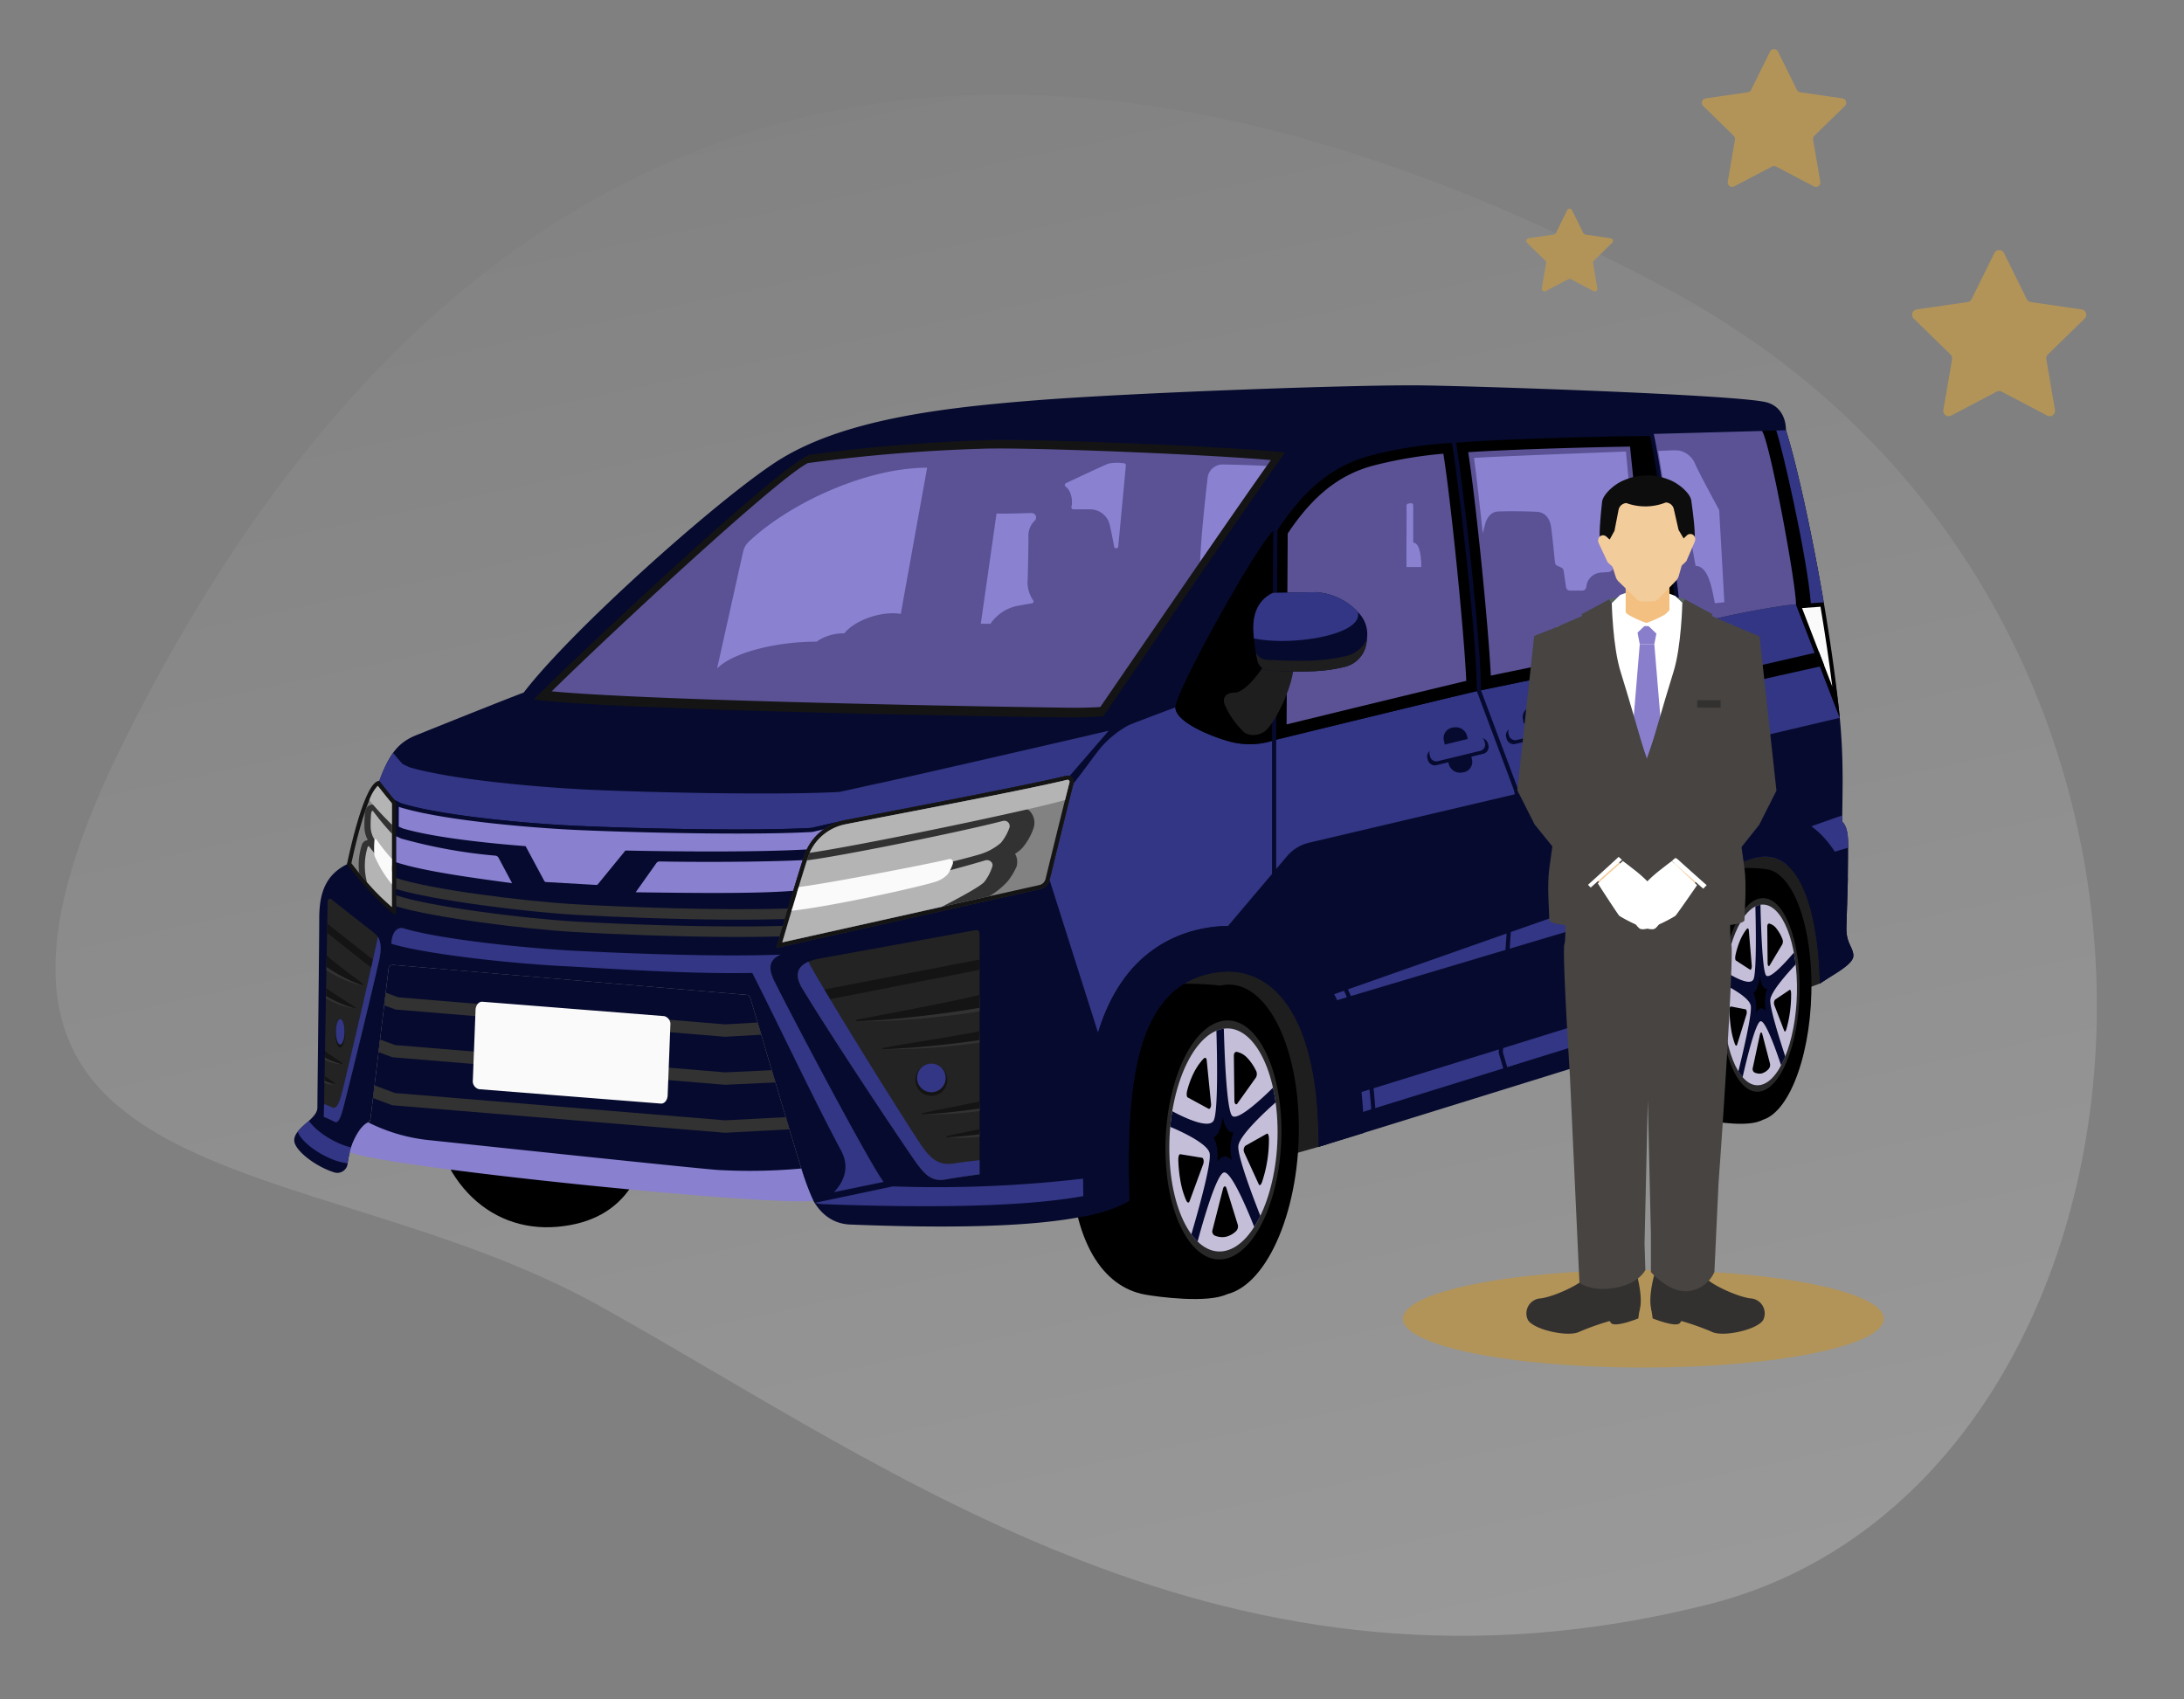<svg xmlns="http://www.w3.org/2000/svg" xmlns:xlink="http://www.w3.org/1999/xlink" width="490.86" height="381.939" viewBox="0 0 490.86 381.939">
  <rect x="0" y="0" width="490.86" height="381.939" fill="#808080" stroke="none"/>
  <defs>
    <linearGradient id="linear-gradient" x1="0.252" y1="0.067" x2="0.713" y2="1.039" gradientUnits="objectBoundingBox">
      <stop offset="0" stop-color="#fff" stop-opacity="0"/>
      <stop offset="1" stop-color="#fff"/>
    </linearGradient>
    <clipPath id="clip-path">
      <rect id="長方形_25785" data-name="長方形 25785" width="58.237" height="197.506" transform="translate(0 0)" fill="none"/>
    </clipPath>
  </defs>
  <g id="グループ_14258" data-name="グループ 14258" transform="translate(-813.132 -17343.061)">
    <g id="グループ_14256" data-name="グループ 14256" transform="translate(16.875 106.701)">
      <g id="グループ_14051" data-name="グループ 14051" transform="translate(796.257 17236.359)">
        <g id="グループ_14060" data-name="グループ 14060" transform="translate(0 0)">
          <path id="パス_16911" data-name="パス 16911" d="M344.708,29.047c143.4,58.469,144.358,254.3,40.044,292.741s-185.084-10.782-255.06-40.542-160.2-5.1-119.571-114.445C65.745,17.1,175.511-39.94,344.708,29.047Z" transform="matrix(0.995, 0.105, -0.105, 0.995, 35.109, 0)" opacity="0.2" fill="url(#linear-gradient)"/>
          <path id="パス_23445" data-name="パス 23445" d="M106.658,294.112c0,17.927-5.977,29.19-21.558,30.564-15.966,1.408-28.053-11.412-28.782-30.564Z" transform="translate(40.179 -48.926)"/>
          <path id="パス_23446" data-name="パス 23446" d="M390.8,259.554l-1.862.564-42.525,12.1-.046.026a17.189,17.189,0,0,1-1.81.964h0c-.8-25.823,1.207-51.111,21.1-54.13a17.124,17.124,0,0,1,14.175,4.012c7.209,6.239,11,18.844,10.976,36.467m81.6-25.327,29.206-10.814,1.829-1.2c-.233-7.2-1.569-21.863-8.4-27.189a9.28,9.28,0,0,0-8.154-1.709c-13.691,3.167-16.4,18.576-16.336,41.488Z" transform="translate(-92.587 -2.34)" fill="#1e1e1e"/>
          <path id="パス_23447" data-name="パス 23447" d="M592.238,201.461c-1.677-.395-11.181-.464-13.882.318-6.357,1.84-10.949,15.52-10.656,31.033s4.984,23.7,11.424,25.072c2.054.439,9.546,1.614,12.493-.067Z" transform="translate(-195.483 -6.096)"/>
          <path id="パス_23448" data-name="パス 23448" d="M612.75,226.625c.292,15.513-4.624,29.58-10.981,31.42s-11.747-9.244-12.039-24.757,4.624-29.58,10.981-31.42,11.747,9.244,12.039,24.757" transform="translate(-205.635 -6.324)"/>
          <path id="パス_23449" data-name="パス 23449" d="M603.919,257.144c-4.882,1.413-9.036-7.13-9.261-19.044s3.565-22.756,8.447-24.169,9.037,7.13,9.261,19.044-3.565,22.756-8.447,24.169" transform="translate(-207.908 -11.905)" fill="#282828"/>
          <path id="パス_23450" data-name="パス 23450" d="M604.4,256.943c-4.556,1.319-8.434-6.655-8.644-17.774s3.327-21.239,7.884-22.558,8.434,6.655,8.644,17.775-3.328,21.239-7.884,22.558" transform="translate(-208.413 -13.144)" fill="#c5bed9"/>
          <path id="パス_23451" data-name="パス 23451" d="M609.782,250.633a20.78,20.78,0,0,1-.936,2.008c-1.023-3.076-3.528-10.225-4.633-9.9-1.162.336-3.3,9.4-4.017,12.572a10,10,0,0,1-.952-1.323c.873-3.528,3.167-13.092,2.777-14.824-.418-1.841-4.816-4.145-6-4.732q.111-1.458.307-2.848c1.2.773,5.6,3.467,6.333,1.667.74-1.819.481-13.434.406-16.319a3.94,3.94,0,0,1,.7-.278,3.374,3.374,0,0,1,.44-.1c.058,2.855.359,14.815,1.273,15.879s5.133-3.825,6.232-5.135q.244,1.286.4,2.688c-1.2,1.256-5.5,5.895-5.692,7.9-.173,1.823,2.281,9.492,3.36,12.746" transform="translate(-208.54 -13.184)" fill="#060a2e"/>
          <path id="パス_23452" data-name="パス 23452" d="M606.754,239.086a1.059,1.059,0,0,1-.793-.408c-.2-.229-.538-.625-.88-2.46a8.959,8.959,0,0,1-.564,2.61,2.674,2.674,0,0,1-.841,1.194,4.344,4.344,0,0,1,.437,1.2,9.106,9.106,0,0,1,.112,3.191,1.975,1.975,0,0,1,.983-.946c.346-.1.745-.022,1.294.66a10.426,10.426,0,0,1-.18-3.094,6.916,6.916,0,0,1,.432-1.944m5.061.2-3.278,2.2a1.311,1.311,0,0,0-.163,1.218l2.211,5.75c.15.39.352.136.5-.339a28.283,28.283,0,0,0,.81-3.9,29.012,29.012,0,0,0,.256-4.044c-.008-.486-.115-1.029-.338-.879M607.4,255.852l-1.22-4.676-.523-2c-.118-.454-.4-.386-.512.124l-.49,2.283-1.11,5.187a.961.961,0,0,0,.266,1.022,2.469,2.469,0,0,0,1.72.273A3.249,3.249,0,0,0,607.153,257a1.382,1.382,0,0,0,.245-1.147m-5.473-12.193-3.306-.638c-.225-.044-.321.456-.32,1.036a30.955,30.955,0,0,0,.368,4.088,17.308,17.308,0,0,0,.852,3.32c.134.338.365.556.507.1l2.086-6.769c.141-.458.038-1.09-.187-1.134m1.378-9.819-.662-7.908c-.045-.537-.264-.555-.484-.315a11.17,11.17,0,0,0-1.469,2.526,18.507,18.507,0,0,0-1.039,3.334c-.093.448-.114,1.071.1,1.209l3.169,2.052c.217.137.43-.362.385-.9m6.856-6.06a9.182,9.182,0,0,0-1.371-2.362,2.9,2.9,0,0,0-1.564-1.037c-.2-.031-.443.176-.437.731l.082,8.171c.007.555.255.843.449.518l2.854-4.769a1.567,1.567,0,0,0-.012-1.252" transform="translate(-209.59 -16.79)"/>
          <path id="パス_23453" data-name="パス 23453" d="M357.144,249.893c-2.466-.487-13.975-.794-17.947.171-9.35,2.271-16.1,19.16-15.673,38.311s7.331,29.253,16.8,30.952c3.021.542,14.041,1.992,18.375-.082Z" transform="translate(-82.952 -28.336)"/>
          <path id="パス_23454" data-name="パス 23454" d="M389.785,280.64c.43,19.151-6.8,36.518-16.151,38.789s-17.278-11.413-17.709-30.564,6.8-36.518,16.151-38.789,17.278,11.413,17.708,30.564" transform="translate(-97.885 -28.519)"/>
          <path id="パス_23455" data-name="パス 23455" d="M376.8,318.315c-7.181,1.744-13.291-8.8-13.622-23.51s5.243-28.093,12.424-29.838,13.291,8.8,13.622,23.51-5.243,28.094-12.424,29.838" transform="translate(-101.229 -35.408)" fill="#282828"/>
          <path id="パス_23456" data-name="パス 23456" d="M377.5,318.068c-6.7,1.628-12.405-8.216-12.713-21.943s4.893-26.221,11.6-27.849,12.405,8.215,12.714,21.943-4.894,26.22-11.6,27.848" transform="translate(-101.972 -36.939)" fill="#c5bed9"/>
          <path id="パス_23457" data-name="パス 23457" d="M385.421,310.277a24.125,24.125,0,0,1-1.376,2.479c-1.5-3.8-5.189-12.623-6.815-12.227-1.709.415-4.858,11.606-5.909,15.52a12.727,12.727,0,0,1-1.4-1.634c1.285-4.355,4.66-16.163,4.086-18.3-.615-2.273-7.084-5.117-8.825-5.842q.163-1.8.451-3.515c1.758.954,8.242,4.28,9.316,2.057,1.089-2.245.708-16.584.6-20.147a6.506,6.506,0,0,1,1.027-.344,5.769,5.769,0,0,1,.647-.119c.085,3.524.528,18.29,1.872,19.6,1.332,1.3,7.55-4.723,9.167-6.339q.358,1.588.595,3.319c-1.76,1.55-8.093,7.277-8.373,9.754-.254,2.25,3.355,11.718,4.942,15.735" transform="translate(-102.159 -36.987)" fill="#060a2e"/>
          <path id="パス_23458" data-name="パス 23458" d="M380.967,296.024a1.675,1.675,0,0,1-1.167-.5c-.289-.282-.79-.772-1.3-3.037a9.588,9.588,0,0,1-.83,3.222,3.377,3.377,0,0,1-1.237,1.474,4.825,4.825,0,0,1,.643,1.478,9.471,9.471,0,0,1,.164,3.94,2.778,2.778,0,0,1,1.447-1.168c.508-.124,1.1-.027,1.9.815a10.821,10.821,0,0,1-.264-3.819,7.35,7.35,0,0,1,.636-2.4m7.444.252-4.821,2.713a1.407,1.407,0,0,0-.241,1.5l3.252,7.1c.222.483.517.168.739-.418a29.9,29.9,0,0,0,1.567-9.81c-.011-.6-.169-1.27-.5-1.086m-6.5,20.446-1.794-5.773-.769-2.473c-.174-.561-.591-.476-.753.154l-.72,2.818-1.633,6.4a1.074,1.074,0,0,0,.392,1.262,4.233,4.233,0,0,0,2.529.336,4.931,4.931,0,0,0,2.388-1.313,1.5,1.5,0,0,0,.361-1.416m-8.051-15.052L369,300.882c-.33-.054-.472.563-.47,1.279a32.187,32.187,0,0,0,.541,5.046,18.657,18.657,0,0,0,1.254,4.1c.2.417.537.686.745.12l3.068-8.357c.208-.566.055-1.346-.275-1.4m2.027-12.122-.974-9.763c-.066-.663-.388-.685-.712-.389a13.5,13.5,0,0,0-2.161,3.118,20.335,20.335,0,0,0-1.527,4.116c-.136.553-.169,1.323.148,1.493l4.66,2.534c.319.17.632-.447.567-1.11m10.084-7.481a11.088,11.088,0,0,0-2.016-2.916,4.42,4.42,0,0,0-2.3-1.28c-.289-.039-.651.217-.642.9l.12,10.088c.009.685.375,1.04.661.639l4.2-5.887a1.651,1.651,0,0,0-.018-1.546" transform="translate(-103.703 -41.44)"/>
          <path id="パス_23459" data-name="パス 23459" d="M335.263,10.065c0-2.842-1.4-5.584-4.61-6.308C323.271,2.094,266.478.187,253.5.015c-14.866-.2-65.3,1.663-86.511,3.327S122.779,7.66,108.034,17.379c-13.829,9.116-45.993,37.953-56.46,51.678-3.951,1.455-20.311,8.041-24.123,9.566-3.888,1.555-5.823,3.951-7.9,9.15l-7.694,19.875c-4.783,2.377-6.239,6.429-6.239,12.151,0,6.343-.416,39.824-.416,42.528S0,166.8,0,169.708c0,2.217,4.783,5.9,9.031,7.21A2.324,2.324,0,0,0,12,174.939c.547-4.5,2.514-8.212,4.546-9.244a1.092,1.092,0,0,0,.588-.845l4.072-33.763a.928.928,0,0,1,1-.815L101.683,137a.927.927,0,0,1,.812.66c1.394,4.707,10.491,35.416,12.506,41.748,2.184,6.863,6.118,9.07,9.982,9.223,27.524,1.092,53.214.5,62.71-5.374v0c-.847-27.066,1.681-48.6,19.516-51.3,12.45-1.887,23.19,9.269,23.007,39.2,2.446-.686,83.464-25.891,83.464-25.891-.065-23.265,2.839-36.309,14.9-39.1,10.772-2.493,14.053,14.889,14.31,28.286,3.052-2.08,7.523-4.263,7.523-6.239,0-1.871-1.651-2.8-1.56-6.342.115-4.44.4-10.813.4-17.955,0-1.94-.023-4.644-1.34-5.823,0-5.707.416-13.517-.554-23.36-2.026-20.548-11.871-63.4-12.1-64.675" transform="translate(66.132 86.614)" fill="#060a2e"/>
          <path id="パス_23460" data-name="パス 23460" d="M13.472,213.373a19.369,19.369,0,0,0-.78,3.557c-4.275-.325-10.412-4.419-11.232-7.1a21.932,21.932,0,0,1,2.528-2.439c1.5,2.325,5.858,5.183,9.484,5.986m104.162,12.471a12.226,12.226,0,0,0,2.3.3c22.957.823,44.761.689,58.631-1.931v-3.895a283,283,0,0,1-43.342,1.813ZM314.353,178s-81.017,25.2-83.463,25.891v4.575c2.447-.686,83.463-25.891,83.463-25.891Zm35.573-31.991-13.568,4.049a7.5,7.5,0,0,0-7.108-1.8,14.834,14.834,0,0,0-9.621,6.792l-86.562,25.826-.626-1.249L348.6,138.744l-.013,1.436c1.318,1.18,1.341,3.885,1.341,5.826M181.334,187.6c5.209-17.217,16.483-22.371,25.02-23.662a28.114,28.114,0,0,1,4.17-.318l13.264-15.684a9.293,9.293,0,0,1,4.967-3.045l119.277-28.065-9.843-25.51c-2.357,0-21.442,3.246-26.11,5.788-2.068.728-6.036,3.727-7.441,4.748-1.525,1.109-5.13,2.219-8.041,2.773-2.083.4-29.669,6.1-29.669,6.1-3.882.832-46.028,11.126-46.028,11.126a17.208,17.208,0,0,1-10.294.208c-3.743-1.04-11.888-4.263-11.888-7.591,0,0-8.6,3.189-10.536,4.02a22.428,22.428,0,0,0-5.962,4.714c-1.248,1.386-4.021,5.407-6.407,8.36-1.236,4.76-4.272,17.159-5.379,21.7Zm2.394-67.881c-10.372,2.432-48.486,11.2-52.7,12.03l-7.789,1.721c-15.149.8-43.83.059-55.606-.469-11.831-.531-31.513-2.265-41.056-5.071l-1.508-.715c-.282-.252-1.3-1.455-2.18-2.531a23.913,23.913,0,0,0-2.672,5.173L19.776,131s2.973,3.839,3.481,4.311l1.44.714c9.11,2.8,27.9,4.527,39.194,5.058,11.241.525,38.621,1.265,53.081.466l7.435-1.715c2.013-.416,11.965-2.3,22.659-4.393s22.115-4.376,27.068-5.589a1.382,1.382,0,0,1,.795.039Zm-80.116,54.433c5.407,10.606,14.141,29.114,19.964,39.928,2.167,4.024.312,7.382-1.612,9.358l11.178-2.3c-3.05-4.021-19.756-35.544-24.522-45.076-1.549-3.1-1.131-4.921,1.409-6.022-15,.564-36.328-.362-46.084-.854-11.087-.559-30.456-2.586-38.525-5.011-1.872-.624-2.911,1.355-2.911,3.435,8.07,2.426,27.438,4.453,38.525,5.011,8.941.451,27.734,1.837,42.578,1.536" transform="translate(65.46 44.533)" fill="#323684"/>
          <path id="パス_23461" data-name="パス 23461" d="M381.762,252.974c.183-29.933-10.559-41.089-23.01-39.2-17.834,2.7-20.361,24.236-19.515,51.3a32.093,32.093,0,0,1-10.221,3.53l-.046-1.554c-.374-12.008-.114-28.645,3.236-39.722,5.209-17.217,16.483-22.371,25.02-23.663a28.115,28.115,0,0,1,4.17-.318,25.241,25.241,0,0,1,16.725,6.275c8.832,7.642,13.484,21.168,13.844,40.217-5.822,1.8-9.7,3-10.2,3.137m118.633-49.285c.076-2.99.233-6.858.328-11.248-2.258-5.75-5.147-9.15-7.723-11.156a17.538,17.538,0,0,0-10.871-3.763,19.149,19.149,0,0,0-4.314.5c-9.392,2.177-15.906,8.412-19.362,18.525-2.4,7.032-3.53,17.408-3.452,31.727l.01,1.984,10.215-3.177c-.065-23.266,2.836-36.309,14.9-39.1,10.772-2.491,14.051,14.89,14.31,28.285,3.052-2.078,7.523-4.262,7.523-6.239,0-1.872-1.652-2.8-1.56-6.34" transform="translate(-85.412 4.804)" fill="#060a2e"/>
          <path id="パス_23462" data-name="パス 23462" d="M480.685,63.623c-2.068.728-6.035,3.727-7.44,4.748-1.525,1.109-5.129,2.218-8.041,2.773-2.083.4-29.669,6.1-29.669,6.1-3.882.832-46.028,11.125-46.028,11.125l.277-47.31c6.274-9.67,13.033-15.077,21.87-17.261,6.048-1.494,13.483-2.7,18.2-2.7,8.6-.832,35.63-1.56,44.5-1.56,1.109,4.194,6.331,38.865,6.331,44.087M367.325,80.988c0,3.327,8.145,6.55,11.888,7.59a17.2,17.2,0,0,0,10.294-.208l.278-47.31c-2.219,0-22.46,36.137-22.46,39.928m145.716-23.61c-2.482-14.586-5.967-30.725-8.5-38.708l-5.39.19c1.768,2.391,7.643,34.157,7.643,38.975Zm3.6,25.967c-.773-7.838-2.065-16.955-3.6-25.952l0-.015-6.245.457Z" transform="translate(-103.147 78.01)"/>
          <path id="パス_23463" data-name="パス 23463" d="M222.535,82.327c-.685,0-1.422-.005-2.226-.017-33.042-.466-98.5-1.851-116.749-3.83,9.834-9.787,50.675-48.231,59.267-52.9.1-.053.2-.111.293-.169.042-.025.083-.051.124-.074a374.607,374.607,0,0,1,39.15-3.264c.933-.04,2.159-.063,3.644-.068,14.239-.051,51.454,1.569,62.8,2.709-6.11,8.372-35.076,50.755-39.616,57.4-1.942.12-3.894.213-6.69.214Zm136.6-18.541C363.8,61.244,382.884,58,385.241,58c0-4.818-5.875-36.583-7.643-38.975l-24.8.676c1.109,4.194,6.331,38.865,6.331,44.087m-88.37,21.192c8.983-2.192,32.564-7.938,40.377-9.777-.444-10.743-3.478-40.79-5.147-51.068a95.755,95.755,0,0,0-15.221,2.536c-7.849,1.939-13.968,6.7-19.756,15.4Zm72.367-16.409a25.76,25.76,0,0,0,6.923-2.289c.773-.466,1.881-1.333,2.228-1.58l-4.332-42.165c-10.193.156-27.614.666-36.368,1.258,1.7,10.875,4.508,38.591,5.084,50.212,7.386-1.526,24.794-5.119,26.465-5.437" transform="translate(18.407 77.847)" fill="#5a5295"/>
          <path id="パス_23464" data-name="パス 23464" d="M396.2,53.08c-1.266-6.027-1.392-13.434-6.519-13.434-.814-5.67-1.364-9.405-1.894-12.421,1.538,0,4.069-.349,5.24.062a4.967,4.967,0,0,1,3.132,3.048c1.139,2.466,5.333,10.178,5.333,10.178l1.163,20.718-2.136.239c-.629-3.144-1.408-8.39-4.319-8.39M348.9,43.632c.308-1.193,1.23-2.715,2.829-2.785,2.605-.115,7.334-.038,8.854.071,1.943.139,2.884,1.664,3.138,3.466.21,1.486.7,6.276.864,7.907a.927.927,0,0,0,.536.76l.884.387a.92.92,0,0,1,.532.718l.529,3.667a.892.892,0,0,0,.864.788h2.839a.9.9,0,0,0,.869-.829,3.486,3.486,0,0,1,3.141-3.2l1.793-.127a1.358,1.358,0,0,0,1.22-1.412l-.172-9.683a3.668,3.668,0,0,1,3.4-3.827l.682-.028-1.173-12.139s-31.492,1.167-34.139,1.448c.561,4.129,1.343,11.06,1.957,16.95ZM182.1,49.941l-5.832,26.191C179.7,72.6,189.37,70.1,198.625,70.1a10.569,10.569,0,0,1,6.239-1.871c2.287-2.911,8.318-5.1,12.685-4.367L223.476,31c-13.524,0-30.629,7.776-40.031,16.567a4.6,4.6,0,0,0-1.344,2.369m53.437,16.14h2.173a9.688,9.688,0,0,1,5.911-4c1.243-.223,2.52-.448,3.343-.585a.428.428,0,0,0,.3-.733,7.272,7.272,0,0,1-1.223-3.972c.1-1.455.208-8.838.208-10.294a4.61,4.61,0,0,1,1.352-3.535,1,1,0,0,0-.728-1.768c-.936,0-5.927.208-7.8.1Zm20.369-26.286a.461.461,0,0,0,.451.568h3.927a4.505,4.505,0,0,1,4.056,2.911c.244.626.757,3.257,1.168,5.487a.465.465,0,0,0,.919-.042l1.717-18.2a.464.464,0,0,0-.408-.5,10.048,10.048,0,0,0-3.5.058c-.909.331-7.07,3.221-9.562,4.4a.463.463,0,0,0-.058.8c1.177.81,1.66,3.018,1.291,4.526m33.752-9.518a3.378,3.378,0,0,0-3.171,3.224c-.208,1.664-1.689,14.661-1.689,20.137l15.94-22.964c-2.594-.228-9.26-.4-11.079-.4m44.867,23.049s.139-5.476-1.8-5.476V39.44a.465.465,0,0,0-.527-.46l-.584.08a.463.463,0,0,0-.4.472c.061,2.16-.061,12.067,0,13.794Z" transform="translate(-15.1 74.131)" fill="#8a81d0"/>
          <path id="パス_23465" data-name="パス 23465" d="M99.852,81.129c16.4,2.083,84.375,3.522,118.253,4,4.471.064,6.9-.063,9.746-.246,0,0,37.309-54.724,40.911-59.281-10.721-1.252-56.695-3.224-67.643-2.757a376.33,376.33,0,0,0-39.3,3.281,2.985,2.985,0,0,0-.855.411c-9.338,5.072-54.47,47.7-61.115,54.59m121.453,1.838c-.68,0-1.412,0-2.21-.016-32.232-.452-95.359-1.777-115.21-3.673,12.283-12.094,49.741-47.041,57.384-51.2.062-.033.123-.068.185-.1a375.217,375.217,0,0,1,38.8-3.216c.922-.039,2.137-.063,3.611-.067,13.8-.049,49.179,1.476,61.657,2.607-7.288,10.159-32.642,47.182-38.336,55.5-1.69.1-3.468.167-5.88.167" transform="translate(20.116 76.117)" fill="#141414"/>
          <path id="パス_23466" data-name="パス 23466" d="M628.539,92.6l4.151-.3c1.063,6.317,1.959,12.387,2.647,17.924Z" transform="translate(-223.526 44.079)" fill="#fafafa"/>
          <path id="パス_23467" data-name="パス 23467" d="M628.461,57.379l-2.9.211c-.851-10.6-6.443-35.08-7.781-38.844l2.182-.076c2.53,7.982,6.014,24.121,8.5,38.709" transform="translate(-218.569 78.01)" fill="#323684"/>
          <path id="パス_23468" data-name="パス 23468" d="M501.013,144.042h0a2.629,2.629,0,0,1-3.057-1.877l-1.059-5.6a2.374,2.374,0,0,1,2.2-2.643,2.628,2.628,0,0,1,3.057,1.877l1.059,5.6a2.375,2.375,0,0,1-2.2,2.643m-15.489,1.983-1.156-5.582a2.629,2.629,0,0,0-3.09-1.824,2.375,2.375,0,0,0-2.157,2.681l1.156,5.582a2.629,2.629,0,0,0,3.09,1.824,2.375,2.375,0,0,0,2.157-2.681" transform="translate(-154.648 24.912)" fill="#060a2e"/>
          <path id="パス_23469" data-name="パス 23469" d="M502.809,142.01l-10.92,2.461a1.667,1.667,0,0,1-1.788-1.438,1.6,1.6,0,0,1,.942-2.053l10.92-2.461a1.667,1.667,0,0,1,1.788,1.438,1.6,1.6,0,0,1-.942,2.053M486,144.52h0a1.667,1.667,0,0,0-1.813-1.407l-10.875,2.65a1.605,1.605,0,0,0-.906,2.07,1.668,1.668,0,0,0,1.813,1.407l10.875-2.651A1.6,1.6,0,0,0,486,144.52" transform="translate(-151.537 22.791)" fill="#060a2e"/>
          <path id="パス_23470" data-name="パス 23470" d="M502.571,141.059l-9.9,2.232a1.512,1.512,0,0,1-1.622-1.3,1.455,1.455,0,0,1,.854-1.862l9.9-2.232a1.512,1.512,0,0,1,1.622,1.3,1.455,1.455,0,0,1-.855,1.862m-16.909,2.714h0a1.512,1.512,0,0,0-1.644-1.276l-9.864,2.4a1.455,1.455,0,0,0-.822,1.877,1.512,1.512,0,0,0,1.644,1.276l9.864-2.4a1.455,1.455,0,0,0,.822-1.877" transform="translate(-151.969 23.078)" fill="#323684"/>
          <path id="パス_23471" data-name="パス 23471" d="M616.453,114.194c-.917.188-24.761,5.538-24.761,5.538l-.189-3.2c1.548-.3,19.706-4.465,23.768-5.4Z" transform="translate(-206.458 35.398)"/>
          <path id="パス_23472" data-name="パス 23472" d="M507.408,77.436l-.2-3.337-7.5-10.286c-.091-6-5.29-40.06-6.346-44.053l-.091-.346h-.358c-9.1,0-36,.738-44.525,1.56a87.053,87.053,0,0,0-18.285,2.717c-8.913,2.2-15.744,7.586-22.149,17.459l-.074.114-.278,47.447v40.124a1.866,1.866,0,0,0,1.367,1.79c6.6,1.832,11.84,7.265,15.579,16.148,2.972,7.061,4.9,16.322,5.42,26.079l.031.588,59.438-17.668,0-.348c-.078-14.522,1.084-25.1,3.552-32.338a31.515,31.515,0,0,1,8.616-13.64,2.825,2.825,0,0,0,.852-1.348l4.595-16.425a17.525,17.525,0,0,0,.353-2.6Zm-82,68.976c-3.855-9.158-9.3-14.771-16.188-16.683a.934.934,0,0,1-.687-.894V88.716l.277-47.175c6.244-9.586,12.885-14.815,21.518-16.948a89.364,89.364,0,0,1,17.7-2.684c1.218,6.785,5.6,43.623,5.6,55.678v.085l8.1,21.587a8.767,8.767,0,0,1,.564,3.071l-3.743,56.538-.005.082,1.343,4.635-29.027,8.628c-.573-9.645-2.5-18.787-5.457-25.8m81.07-57.338a17.045,17.045,0,0,1-.327,2.379l-4.587,16.394a1.9,1.9,0,0,1-.575.9,32.427,32.427,0,0,0-8.879,14.035c-2.482,7.279-3.661,17.845-3.6,32.294l-27.725,8.241-1.3-4.472,3.739-56.487a9.732,9.732,0,0,0-.622-3.428L454.563,77.5c-.021-12.111-4.352-48.55-5.6-55.648,8.871-.791,34.338-1.492,43.589-1.511,1.2,5.234,6.232,38.481,6.232,43.622v.152L506.3,74.427l.181,3.037Z" transform="translate(-121.71 77.666)" fill="#060a2e"/>
          <path id="パス_23473" data-name="パス 23473" d="M24.732,249.537a8.042,8.042,0,0,1,3.3-4.193.9.9,0,0,0,.494-.713l4.082-33.855a.93.93,0,0,1,1-.815l79.473,6.734a.925.925,0,0,1,.812.66c1.394,4.707,10.491,35.416,12.506,41.748Zm9.217-70.07,1.459.682c6.375,1.9,17.457,3.233,27.413,4.013l3.964,7.376a1.393,1.393,0,0,0,1.179.733l11.278.638a1.393,1.393,0,0,0,1.114-.493l5.906-7.229c13.07.269,30.794.363,41.468-.319l7.424-1.261-.022-6.164L127.7,179.16c-14.462.8-41.843.059-53.082-.467-11.3-.53-30.084-2.258-39.2-5.057l-1.44-.714Zm89.6,13.831c-9.113.783-26.888.437-38.691.3a1.386,1.386,0,0,0-.854.281l-.786.71a.928.928,0,0,1-.608.186l-17.162-1.047a.929.929,0,0,1-.662-.328l-.814-.964a1.386,1.386,0,0,0-.877-.48c-10.22-1.374-22.424-2.945-28.824-5.075V198.8c7,2.63,28.626,5.4,40.341,6.1,9.751.577,30.123,1.681,45.127,1.248Z" transform="translate(54.735 6.924)" fill="#060a2e"/>
          <path id="パス_23474" data-name="パス 23474" d="M120.082,240.608l-8.136.462L37.9,234.946,35.337,234l.344-2.849,2.836,1.052,73.465,6.078,7.285-.416c.252.852.525,1.77.816,2.747m2.367,7.966-10.457.488-74.226-6.137-3.354-1.249-.344,2.849,3.088,1.144,74.695,6.179.088.007,11.33-.528q-.413-1.392-.82-2.754m3.147,10.55-13.611.724-74.22-6.137-4.6-1.718-.345,2.849,4.33,1.616,74.7,6.177.1.006,14.476-.77c-.269-.895-.544-1.813-.826-2.747M78.412,211.29c-11.89-.685-33.08-3.406-40.408-5.92v2.482c8.143,2.5,28.639,5.124,40.273,5.8,8.133.469,23.184,1.1,36.782,1.1,3.432,0,7.134-.039,10.323-.135.226-.767.465-1.567.708-2.383-15.427.514-37.359-.348-47.679-.941m0,3.881c-11.89-.685-33.08-3.406-40.408-5.917v2.479c8.14,2.5,28.639,5.124,40.273,5.8,8.136.469,23.19,1.1,36.788,1.1,3.17,0,6.258-.036,9.162-.115.207-.695.443-1.5.705-2.38-15.362.465-36.356-.377-46.522-.964" transform="translate(51.007 -8.03)" fill="#323232"/>
          <path id="パス_23475" data-name="パス 23475" d="M65.475,192.81l3.039,5.7c-9.583-1.287-20.245-2.765-26.082-4.706v-5.859l1.134.529a115.417,115.417,0,0,0,21.177,3.851.931.931,0,0,1,.732.486m35.494,1.16-4.679,6.589c11.617.151,27.116.375,35.421-.339h0c.605-2.009,1.637-5.337,2.123-6.89-8.877.439-23.715.47-32.146.3a.91.91,0,0,0-.721.341" transform="translate(46.578 0.001)" fill="#8980cf"/>
          <path id="パス_23476" data-name="パス 23476" d="M23.161,253.327c.86-3.34,2.479-5.91,4.13-6.7a39.353,39.353,0,0,0,14.16,4.047c3.951.416,59.482,6.322,64.467,6.655A126.708,126.708,0,0,0,124.626,257a66.24,66.24,0,0,0,2.729,7.272c-11.039,1.171-96.51-7.563-104.194-10.941m55.408-60.068a.454.454,0,0,0,.344-.153l6.192-7.579.453.009c4.478.092,11.385.2,18.861.2,9.525,0,17.088-.174,22.48-.517l6.6-1.12-.015-4.212L127.1,181.36l-.08,0c-4.24.234-9.876.353-16.752.353-13,0-27.994-.425-36.424-.82-9.32-.437-29.555-2.064-39.425-5.1l-.072-.022-.173-.087-.022,4.462.858.4c7.328,2.166,20.151,3.409,27.155,3.958l.506.04,4.2,7.823a.476.476,0,0,0,.412.245Z" transform="translate(55.459 5.648)" fill="#8980cf"/>
          <path id="パス_23477" data-name="パス 23477" d="M117.46,260.208a1.86,1.86,0,0,1,1.383,2.082l-.608,15.725c-.042,1.086-.729,1.915-1.536,1.851l-40.866-3.234a1.86,1.86,0,0,1-1.383-2.082l.608-15.725c.042-1.086.729-1.915,1.535-1.851Z" transform="translate(31.823 -31.81)" fill="#fafafa"/>
          <path id="パス_23478" data-name="パス 23478" d="M249.819,227.113c-6.511,1.192-31.675,5.8-34.809,6.331-4.642.792-6.426,2.948-4.107,6.776,5.583,9.213,17.956,28.005,24.846,38.072,2.582,3.772,4.173,5.436,7.38,4.856,2.5-.468,7.63-1.148,7.63-1.148V228.2c.008-.681-.15-1.23-.94-1.086" transform="translate(-30.594 -18.039)" fill="#232323"/>
          <path id="パス_23479" data-name="パス 23479" d="M261.928,255.186v3.095c-6.265,1.167-20.168,2.521-27.508,2.232h-.006a.369.369,0,0,1-.243-.095.182.182,0,0,1-.043-.1.13.13,0,0,1,.01-.049.107.107,0,0,1,.033-.046.246.246,0,0,1,.052-.039.462.462,0,0,1,.079-.023l.036-.006c.013,0,.036-.006.062-.01s.026,0,.039-.006c1.836-.288,21.65-3.429,27.488-4.953m-21.092,11.205c-.072.013-.141.023-.21.036-.141.023-.275.049-.4.072a.3.3,0,0,0-.082.026.168.168,0,0,0-.056.036.159.159,0,0,0-.036.046.19.19,0,0,0-.01.05c.007.088.108.177.279.187h.01a145.767,145.767,0,0,0,21.6-1.511v-1.98c-6.173,1.216-16.6,2.3-21.092,3.039m8.229,14.762a.365.365,0,0,0-.082.026.165.165,0,0,0-.056.039.152.152,0,0,0-.033.046.118.118,0,0,0-.006.075.25.25,0,0,0,.22.144.262.262,0,0,0,.052,0,86.141,86.141,0,0,0,12.769-.77v-1.584c-5.006,1.023-10.176,1.492-12.864,2.02m5.488,5.156a.376.376,0,0,0-.082.026.212.212,0,0,0-.056.036.178.178,0,0,0-.033.046.115.115,0,0,0-.01.046c0,.006,0,.016,0,.023a.283.283,0,0,0,.268.151,38.11,38.11,0,0,0,7.285-.148v-1.164c-3.01.626-5.691.636-7.376.983" transform="translate(-41.765 -30.987)" fill="#323232"/>
          <path id="パス_23480" data-name="パス 23480" d="M252.183,239.384v2.308l-37.85,7.448c-.479-.767-.931-1.5-1.351-2.187Zm-27.488,13.474c-.013,0-.026,0-.039.006s-.049.006-.062.01l-.036.006a.5.5,0,0,0-.079.023.23.23,0,0,0-.052.039.11.11,0,0,0-.033.046.133.133,0,0,0-.01.049.135.135,0,0,0,.043.1.3.3,0,0,0,.243.095h.006c7.2-.088,21.236-1.856,27.508-3.016v-2.888c-5.848,1.528-25.652,5.189-27.488,5.531m6.4,6.252c-.072.013-.141.023-.21.036-.141.023-.275.05-.4.072a.3.3,0,0,0-.082.026.157.157,0,0,0-.056.036.146.146,0,0,0-.036.046.187.187,0,0,0-.01.049c0,.092.1.187.279.187h.01a212.194,212.194,0,0,0,21.6-2.078V255.5c-6.176,1.22-16.6,2.819-21.092,3.61m8.229,14.761a.4.4,0,0,0-.082.026.177.177,0,0,0-.056.039.148.148,0,0,0-.032.046.116.116,0,0,0-.007.076.223.223,0,0,0,.22.144.235.235,0,0,0,.052,0c3.4-.141,8.169-.679,12.769-1.325V271.3c-5.006,1.023-10.175,2.046-12.864,2.573m5.488,5.156a.437.437,0,0,0-.082.026.223.223,0,0,0-.056.036.206.206,0,0,0-.033.046.116.116,0,0,0-.01.046c0,.007,0,.017,0,.023.013.082.112.157.269.15,2.036-.1,4.583-.357,7.285-.695V277.5c-3.006.629-5.691,1.183-7.376,1.531m.122-12.479a3.595,3.595,0,1,1-3.467-3.718,3.595,3.595,0,0,1,3.467,3.718" transform="translate(-32.019 -23.705)" fill="#141414"/>
          <path id="パス_23481" data-name="パス 23481" d="M240.039,263.186a3.218,3.218,0,1,0,3.1,3.328,3.218,3.218,0,0,0-3.1-3.328m10.719,21.7v3.19s-5.134.679-7.629,1.147c-3.206.581-4.8-1.082-7.379-4.855-6.89-10.067-19.262-28.858-24.845-38.073-1.8-2.961-1.131-4.921,1.409-6.022a10.025,10.025,0,0,0,.567,1.144c5.557,9.74,17.647,29.137,23.866,38.756,2.069,3.2,3.773,5.475,6.832,5.553a7.518,7.518,0,0,0,1.347-.092c1.534-.249,4.111-.554,5.832-.747" transform="translate(-30.595 -24.114)" fill="#323684"/>
          <path id="パス_23482" data-name="パス 23482" d="M13.979,214.11c1.991,1.572,8.871,7.011,9.752,7.672,1.29.969,1.754,2.907,1.052,6.022-1.709,7.581-5.567,23.392-7.769,32.09-.836,3.3-1.345,4.766-2.315,4.235-.761-.432-2.349-1.075-2.349-1.075l.845-48.407c.008-.614.541-.731.785-.538" transform="translate(60.441 -12.018)" fill="#232323"/>
          <path id="パス_23483" data-name="パス 23483" d="M21.278,244.465s.008,0,.011.008a.091.091,0,0,1,.018.012l.01.007a.136.136,0,0,1,.023.024.284.284,0,0,1,.015.037.194.194,0,0,1,.009.042.383.383,0,0,1,0,.043.357.357,0,0,1-.014.083c-.015.04-.039.07-.072.071h0c-2.149-.107-6.316-2.012-8.239-3.4l.049-2.785a87.988,87.988,0,0,0,8.191,5.857m-8.319,1.491-.031,1.781a17.741,17.741,0,0,0,6.531,2.284h0c.05,0,.081-.074.085-.151,0-.017,0-.032,0-.043a.277.277,0,0,0-.01-.042.123.123,0,0,0-.016-.034.082.082,0,0,0-.024-.026c-.037-.025-.076-.054-.118-.08l-.061-.04c-1.32-.838-4.462-2.268-6.358-3.65m-.248,14.2-.025,1.424a9.944,9.944,0,0,0,3.916,1,.025.025,0,0,0,.016,0c.037-.012.062-.065.068-.122a.272.272,0,0,0,0-.066.226.226,0,0,0-.009-.042.142.142,0,0,0-.016-.036.107.107,0,0,0-.024-.025c-.807-.534-2.384-1.084-3.926-2.137m-.1,5.571-.018,1.047a4.225,4.225,0,0,0,2.257.263c.046-.006.077-.066.085-.129,0-.006,0-.015,0-.02a.348.348,0,0,0,0-.041.419.419,0,0,0-.01-.042.145.145,0,0,0-.017-.033.1.1,0,0,0-.024-.025,24.015,24.015,0,0,1-2.273-1.02" transform="translate(60.328 -23.347)" fill="#323232"/>
          <path id="パス_23484" data-name="パス 23484" d="M24.7,233.454c-.128.563-.266,1.162-.411,1.791l-11.1-8.777.036-2.076Zm-11.6-1.917-.045,2.6c1.926,1.386,6.126,3.672,8.227,4.1h0c.033.006.059-.024.072-.07a.245.245,0,0,0,.014-.083.391.391,0,0,0,0-.043.157.157,0,0,0-.009-.041.2.2,0,0,0-.014-.037.119.119,0,0,0-.023-.024l-.01-.008a.094.094,0,0,0-.018-.011s-.008,0-.011-.008c-.527-.386-6.392-4.664-8.182-6.377m-.128,7.354-.031,1.785a27.557,27.557,0,0,0,6.522,2.8h0c.051.008.083-.071.085-.151,0-.017,0-.032,0-.044a.234.234,0,0,0-.01-.042.1.1,0,0,0-.016-.033.082.082,0,0,0-.024-.026c-.037-.025-.076-.054-.118-.08-.02-.015-.04-.026-.061-.04-1.319-.884-4.452-2.773-6.349-4.163M12.726,253.1l-.025,1.424a18.28,18.28,0,0,0,3.908,1.5.03.03,0,0,0,.016,0c.038,0,.063-.062.068-.122a.276.276,0,0,0,0-.067.219.219,0,0,0-.009-.041.134.134,0,0,0-.016-.036.109.109,0,0,0-.024-.025c-.807-.534-2.376-1.579-3.917-2.635m-.1,5.577-.018,1.047a12.944,12.944,0,0,0,2.249.756c.048.009.079-.057.085-.13,0-.005,0-.014,0-.02a.262.262,0,0,0,0-.041.272.272,0,0,0-.009-.041.148.148,0,0,0-.017-.033.1.1,0,0,0-.024-.025c-.513-.341-1.335-.887-2.264-1.512m3.536-12.775c.6.015,1.079,1.447,1.069,3.2s-.5,3.171-1.1,3.175-1.09-1.428-1.08-3.2.511-3.191,1.116-3.176" transform="translate(60.321 -16.796)" fill="#141414"/>
          <path id="パス_23485" data-name="パス 23485" d="M15.046,251.251c-.008,1.582.425,2.865.967,2.863s.98-1.272.989-2.84-.419-2.851-.958-2.865-.99,1.258-1,2.841M14.2,268.244a.857.857,0,0,0,.413.1c.937-.039,1.49-2.034,2.164-4.828,2-8.3,5.806-24.626,7.523-32.649.07-.322.128-.634.176-.94.693,1.094.849,2.8.3,5.208-1.709,7.583-5.567,23.393-7.769,32.092-.836,3.3-1.345,4.766-2.315,4.234-.761-.432-2.349-1.075-2.349-1.075l.05-2.87a18.98,18.98,0,0,1,1.8.732" transform="translate(60.441 -19.345)" fill="#323684"/>
          <path id="パス_23486" data-name="パス 23486" d="M200.955,201.443l59.3-13.218a2.785,2.785,0,0,0,2.119-2.062c1.108-4.536,4.143-16.935,5.379-21.7a1.392,1.392,0,0,0-1.679-1.7c-9.9,2.426-45.7,9.149-49.725,9.981a12.007,12.007,0,0,0-9.011,7.625c-1.387,4.021-6.378,21.073-6.378,21.073" transform="translate(-26.477 11.624)" fill="#323232"/>
          <path id="パス_23487" data-name="パス 23487" d="M203.432,200.987c1.254-4.262,4.8-16.27,5.92-19.521a11.071,11.071,0,0,1,8.321-7.018c1-.205,3.951-.774,8.04-1.562,11.975-2.307,34.265-6.6,41.718-8.425a.465.465,0,0,1,.117-.015.458.458,0,0,1,.362.183.447.447,0,0,1,.08.4c-1.214,4.674-4.169,16.739-5.382,21.708a1.868,1.868,0,0,1-1.413,1.374Z" transform="translate(-27.618 10.83)" fill="#323232"/>
          <path id="パス_23488" data-name="パス 23488" d="M259.913,180.827a13.888,13.888,0,0,1-2.54,4.475,8.443,8.443,0,0,1-1.62,1.291,3.678,3.678,0,0,1,.334,2.888,15.747,15.747,0,0,1-1.934,3.229,17.361,17.361,0,0,1-4.219,3.426l-10.651,2.373h0L203.429,206.5c.466-1.584,1.246-4.236,2.1-7.11.056-.2.115-.394.174-.59.315-1.045.636-2.114.951-3.166.157-.528.318-1.056.472-1.571.721-2.373,1.387-4.54,1.858-6,.138-.423.259-.79.361-1.082.069-.2.148-.4.23-.6.062-.151.131-.3.2-.446,9.553-1.426,43.771-8.746,46.538-9.323a3.319,3.319,0,0,1,2.226-.01,2.314,2.314,0,0,1,.757.672,3.768,3.768,0,0,1,.61,3.554" transform="translate(-27.617 5.315)" fill="#323232"/>
          <path id="パス_23489" data-name="パス 23489" d="M254.508,175.151a11.122,11.122,0,0,1-1.938,3.468,12.823,12.823,0,0,1-4.5,2.5c-.7.236-3.022.872-6.3,1.7-9,2.285-25.236,6.075-35.106,7.3.157-.528.318-1.056.472-1.571.721-2.373,1.387-4.54,1.859-6,7.756-.954,34.572-6.4,43.987-8.845a1.211,1.211,0,0,1,1.531,1.449m-5.5,7.412c-1.973.6-4.7,1.361-7.851,2.21-11.376,3.048-28.308,7.169-35.448,8.513-.059.2-.118.394-.174.59-.859,2.875-1.639,5.527-2.1,7.11l35.851-7.992h0c3.052-1.564,8.573-4.481,9.553-5.6a10.961,10.961,0,0,0,1.813-3.5c.256-.849-.695-1.623-1.642-1.338m18.9-17.935a.46.46,0,0,0-.361-.183.494.494,0,0,0-.118.016c-7.451,1.826-29.743,6.117-41.719,8.425-4.088.787-7.041,1.358-8.038,1.564a11.2,11.2,0,0,0-7.891,5.97c-.072.147-.141.295-.2.446,8.56-1.213,34.333-6.415,48.967-9.779,3.652-.839,6.609-1.564,8.431-2.082.4-1.576.745-2.953,1.01-3.976a.445.445,0,0,0-.079-.4" transform="translate(-27.617 10.831)" fill="#323232"/>
          <path id="パス_23490" data-name="パス 23490" d="M243.548,198.583a9.887,9.887,0,0,1-.593,1.4,5.621,5.621,0,0,1-.617.993,6.322,6.322,0,0,1-2.537,1.554c-3.324,1.14-23.875,5.678-32.467,6.556.056-.2.115-.393.174-.59.315-1.046.636-2.115.951-3.167.157-.528.318-1.056.472-1.57,6.311-.764,28.947-5.1,33.868-6.3a.682.682,0,0,1,.767.57.965.965,0,0,1-.016.554" transform="translate(-29.416 -4.377)" fill="#323232"/>
          <path id="パス_23491" data-name="パス 23491" d="M200.955,201.443l59.3-13.218a2.785,2.785,0,0,0,2.119-2.062c1.108-4.536,4.143-16.935,5.379-21.7a1.392,1.392,0,0,0-1.679-1.7c-9.9,2.426-45.7,9.149-49.725,9.981a12.007,12.007,0,0,0-9.011,7.625c-1.387,4.021-6.378,21.073-6.378,21.073" transform="translate(-26.477 11.624)" fill="#141414"/>
          <path id="パス_23492" data-name="パス 23492" d="M203.432,200.987c1.254-4.262,4.8-16.27,5.92-19.521a11.071,11.071,0,0,1,8.321-7.018c1-.205,3.951-.774,8.04-1.562,11.975-2.307,34.265-6.6,41.718-8.425a.465.465,0,0,1,.117-.015.458.458,0,0,1,.362.183.447.447,0,0,1,.08.4c-1.214,4.674-4.169,16.739-5.382,21.708a1.868,1.868,0,0,1-1.413,1.374Z" transform="translate(-27.618 10.83)" fill="#828282"/>
          <path id="パス_23493" data-name="パス 23493" d="M259.913,180.827a13.888,13.888,0,0,1-2.54,4.475,8.443,8.443,0,0,1-1.62,1.291,3.678,3.678,0,0,1,.334,2.888,15.747,15.747,0,0,1-1.934,3.229,17.361,17.361,0,0,1-4.219,3.426l-10.651,2.373h0L203.429,206.5c.466-1.584,1.246-4.236,2.1-7.11.056-.2.115-.394.174-.59.315-1.045.636-2.114.951-3.166.157-.528.318-1.056.472-1.571.721-2.373,1.387-4.54,1.858-6,.138-.423.259-.79.361-1.082.069-.2.148-.4.23-.6.062-.151.131-.3.2-.446,9.553-1.426,43.771-8.746,46.538-9.323a3.319,3.319,0,0,1,2.226-.01,2.314,2.314,0,0,1,.757.672,3.768,3.768,0,0,1,.61,3.554" transform="translate(-27.617 5.315)" fill="#323232"/>
          <path id="パス_23494" data-name="パス 23494" d="M254.508,175.151a11.122,11.122,0,0,1-1.938,3.468,12.823,12.823,0,0,1-4.5,2.5c-.7.236-3.022.872-6.3,1.7-9,2.285-25.236,6.075-35.106,7.3.157-.528.318-1.056.472-1.571.721-2.373,1.387-4.54,1.859-6,7.756-.954,34.572-6.4,43.987-8.845a1.211,1.211,0,0,1,1.531,1.449m-5.5,7.412c-1.973.6-4.7,1.361-7.851,2.21-11.376,3.048-28.308,7.169-35.448,8.513-.059.2-.118.394-.174.59-.859,2.875-1.639,5.527-2.1,7.11l35.851-7.992h0c3.052-1.564,8.573-4.481,9.553-5.6a10.961,10.961,0,0,0,1.813-3.5c.256-.849-.695-1.623-1.642-1.338m18.9-17.935a.46.46,0,0,0-.361-.183.494.494,0,0,0-.118.016c-7.451,1.826-29.743,6.117-41.719,8.425-4.088.787-7.041,1.358-8.038,1.564a11.2,11.2,0,0,0-7.891,5.97c-.072.147-.141.295-.2.446,8.56-1.213,34.333-6.415,48.967-9.779,3.652-.839,6.609-1.564,8.431-2.082.4-1.576.745-2.953,1.01-3.976a.445.445,0,0,0-.079-.4" transform="translate(-27.617 10.831)" fill="#b4b4b4"/>
          <path id="パス_23495" data-name="パス 23495" d="M243.548,198.583a9.887,9.887,0,0,1-.593,1.4,5.621,5.621,0,0,1-.617.993,6.322,6.322,0,0,1-2.537,1.554c-3.324,1.14-23.875,5.678-32.467,6.556.056-.2.115-.393.174-.59.315-1.046.636-2.115.951-3.167.157-.528.318-1.056.472-1.57,6.311-.764,28.947-5.1,33.868-6.3a.682.682,0,0,1,.767.57.965.965,0,0,1-.016.554" transform="translate(-29.416 -4.377)" fill="#fafafa"/>
          <path id="パス_23496" data-name="パス 23496" d="M33.01,195.115c-4.786-3.158-11.024-11.462-11.024-11.462s3.743-18.727,7.25-18.727c0,0,2.973,3.838,3.48,4.311a.926.926,0,0,1,.294.679Z" transform="translate(56 10.608)" fill="#141414"/>
          <path id="パス_23497" data-name="パス 23497" d="M32.932,194.215a69.288,69.288,0,0,1-9.1-9.845c.259-1.238,1.093-5.085,2.208-8.884,1.854-6.312,3.161-8.038,3.728-8.509.9,1.152,2.721,3.471,3.163,3.884Z" transform="translate(55.149 9.663)" fill="#828282"/>
          <path id="パス_23498" data-name="パス 23498" d="M34.323,179.3v18.525a59.447,59.447,0,0,1-7.356-7.665,14.809,14.809,0,0,1,.58-6.235,1.549,1.549,0,0,1,1.371-1.144,6.273,6.273,0,0,1-.77-3.085v-.059c-.013-.548.023-1.678.085-2.626a4.478,4.478,0,0,1,.229-1.125,1.581,1.581,0,0,1,2.751-.453c1.285,1.679,2.353,3,3.111,3.866" transform="translate(53.758 6.05)" fill="#323232"/>
          <path id="パス_23499" data-name="パス 23499" d="M35.514,177.73v7.281a29.079,29.079,0,0,1-3.895-5.937s0-.01-.006-.013a5.563,5.563,0,0,1-.882-3.068c-.013-.466.02-1.531.085-2.5a3.1,3.1,0,0,1,.157-.767.186.186,0,0,1,.325-.053,60.877,60.877,0,0,0,4.216,5.058m-3.98,4.281c-.4-.476-.767-.938-1.1-1.354-.111-.138-.308-.148-.357.023a14.34,14.34,0,0,0-.167,7.94,50.085,50.085,0,0,0,5.6,5.593v-7.969a38.149,38.149,0,0,1-3.98-4.232m3.981-6.318V171.23a.921.921,0,0,0-.231-.614c-.66-.741-2.148-2.634-2.931-3.639a8.753,8.753,0,0,0-1.915,3.24,68.533,68.533,0,0,0,5.077,5.476" transform="translate(52.566 9.663)" fill="#b4b4b4"/>
          <path id="パス_23500" data-name="パス 23500" d="M37.284,193.613v5.707a26.2,26.2,0,0,1-3.829-6.209,3.679,3.679,0,0,1-.151-.885,21,21,0,0,1,.033-2.488c0-.072.017-.223.036-.383a.336.336,0,0,1,.017-.066.24.24,0,0,1,.423-.039,40.006,40.006,0,0,0,3.472,4.363" transform="translate(50.797 -0.551)" fill="#fafafa"/>
          <path id="パス_23501" data-name="パス 23501" d="M387.656,125.619c-.46-1.609.559-2.529,2.241-2.529,2.758,0,6.494-5.861,6.494-5.861h6.781c0,3.792-3.563,11.838-6.149,14.309-1.351,1.291-3.865,1.45-5,.4a18.258,18.258,0,0,1-4.367-6.321" transform="translate(-112.466 32.589)" fill="#1e1e1e"/>
          <path id="パス_23502" data-name="パス 23502" d="M399.8,94.193c0-4.835,2.466-6.909,4.42-7.812l9.608-.143a14.134,14.134,0,0,1,10.148,5.224c1.864,2.515,1.472,4.754,1.2,6.473a6.417,6.417,0,0,1-4.525,5.006c-5.581,1.484-11.688,1.185-17.272.921a2.814,2.814,0,0,1-2.619-2.11,34.357,34.357,0,0,1-.963-7.557" transform="translate(-118.115 46.872)" fill="#060a2e"/>
          <path id="パス_23503" data-name="パス 23503" d="M423.243,90.586a14.332,14.332,0,0,0-9.411-4.349l-9.608.143c-1.954.9-4.42,2.978-4.42,7.812,0,.823.044,1.642.116,2.436,8.766,1.823,24.986-.88,23.323-6.042" transform="translate(-118.115 46.872)" fill="#323684"/>
          <path id="パス_23504" data-name="パス 23504" d="M421.579,109.535c-5.884,1.565-12.324,1.25-18.211.971a3,3,0,0,1-2.515-1.591c.131.707.268,1.358.4,1.908a2.815,2.815,0,0,0,2.619,2.11c5.583.264,11.691.563,17.272-.921a6.418,6.418,0,0,0,4.525-5.006c.053-.339.108-.7.152-1.082a6.813,6.813,0,0,1-4.239,3.611" transform="translate(-118.598 37.799)" fill="#1e1e1e"/>
        </g>
      </g>
      <ellipse id="楕円形_612" data-name="楕円形 612" cx="54.046" cy="10.966" rx="54.046" ry="10.966" transform="translate(1111.567 17521.82)" fill="#b29459"/>
      <g id="グループ_14059" data-name="グループ 14059" transform="translate(1137.281 17338.633)">
        <g id="グループ_14057" data-name="グループ 14057" transform="translate(0 0)" clip-path="url(#clip-path)">
          <path id="パス_23505" data-name="パス 23505" d="M169.535,1655.027c.506.645,1.014,1.385,1.382,1.9.823,1.14,6.143-1.014,6.143-1.014s.236-1.864.349-2.222Z" transform="translate(-149.867 -1461.839)" fill="#33312f"/>
          <path id="パス_23506" data-name="パス 23506" d="M267.037,1655.027c-.506.645-1.014,1.385-1.382,1.9-.823,1.14-6.143-1.014-6.143-1.014s-.236-1.864-.349-2.222Z" transform="translate(-229.097 -1461.839)" fill="#33312f"/>
          <path id="パス_23507" data-name="パス 23507" d="M172.592,276.012l.512-2.8,3.814-.838h9.836l3.517.838,1.161,6.661H172.9Z" transform="translate(-152.569 -240.776)" fill="#55635e"/>
          <path id="パス_23508" data-name="パス 23508" d="M115.414,268.873h-1.03v-2.968l-9.1-3.066c-.354-.32-3.607-3.455-3.607-3.455s-4.321-1.811-6.143-1.811c-.043,0-.087,0-.15.009-.017,0-.113-.009-.129-.009-1.811,0-5.985,1.58-5.985,1.58s-3.411,3.365-3.766,3.686l-10.37,3.493a.41.41,0,0,0-.267.487L81.352,293.2l-1.223,15.049a.379.379,0,0,0,0,.09c.515,3.646,4.4,6.5,8.84,6.5h12.839c4.442,0,8.325-2.855,8.84-6.5a.386.386,0,0,0,0-.09L109.431,293.2Z" transform="translate(-66.168 -227.692)" fill="#fff"/>
          <path id="パス_23509" data-name="パス 23509" d="M219.606,213.094c.072-.068.112-.111.112-.111V198.124h-9.836v14.858s.049.043.133.111Z" transform="translate(-185.533 -175.14)" fill="#f3c081"/>
          <path id="パス_23510" data-name="パス 23510" d="M180.055,45.1c-.23-1.572-2.806-3.9-5.152-4.713a12.89,12.89,0,0,0-9.88.149c-2.32.888-4.822,3.288-5,4.866s-.838,7.888-.41,8.932,1.689,2.666,4.415,5.84l6.26.956,6.227-1.144c2.626-3.256,3.835-4.914,4.231-5.971s-.458-7.344-.688-8.916" transform="translate(-140.968 -34.896)" fill="#0d0d0d"/>
          <path id="パス_23511" data-name="パス 23511" d="M177.945,99.374a1.1,1.1,0,0,0-1.517.03l-.724.677-1.139-1.924-1.047-4.594A1.9,1.9,0,0,0,171.692,92a12.473,12.473,0,0,1-8.852.133,1.9,1.9,0,0,0-1.777,1.614l-.9,4.623-1.078,1.958-.745-.655a1.1,1.1,0,0,0-1.517.016,1.327,1.327,0,0,0-.211,1.448l2.022,4.318,1.077.968.731,2.289a2.563,2.563,0,0,0,.651,1.064l4.113,3.986a1.77,1.77,0,0,0,1.258.5l1.084-.016.134,0,1.084-.016a1.768,1.768,0,0,0,1.242-.539l3.987-4.108a2.561,2.561,0,0,0,.618-1.083l.659-2.31,1.047-1,1.886-4.376a1.327,1.327,0,0,0-.256-1.44" transform="translate(-138.329 -81.329)" fill="#f3cc9b"/>
          <path id="パス_23512" data-name="パス 23512" d="M41.332,1553.191c.272,1.005.836,2.445,1.2,3.852.373,1.426,2.17,8.982-1.109,9.161-3.073.167-9.066,2.193-11.985,3.5-2.709,1.21-10.684-.683-11.528-2.9a3.372,3.372,0,0,1,2.929-4.661c2.584-.288,8.643-2.876,10.248-4.785,1.688-2.006-.653-3.493,1.4-4.351,2.156-.9,5.975.579,8.844.189" transform="translate(-15.613 -1372.572)" fill="#33312f"/>
          <path id="パス_23513" data-name="パス 23513" d="M259.694,1553.191c-.272,1.005-.836,2.445-1.2,3.852-.373,1.426-2.17,8.982,1.109,9.161,3.073.167,9.066,2.193,11.985,3.5,2.709,1.21,10.684-.683,11.528-2.9a3.372,3.372,0,0,0-2.929-4.661c-2.584-.288-8.643-2.876-10.248-4.785-1.688-2.006.653-3.493-1.4-4.351-2.156-.9-5.975.579-8.844.189" transform="translate(-227.772 -1372.572)" fill="#33312f"/>
          <path id="パス_23514" data-name="パス 23514" d="M127.922,763.267c-.29-.607-.271-6.1-.255-10.507.032-9.178-.042-12.118-.569-12.636l-.111-.109-17.052-.854v-.077l-.736.04-.346-.018-.431.013v.042l-16.9.847-.155.007-.111.109c-.527.518-.6,3.458-.569,12.636.016,4.413.035,9.9-.252,10.5-.4.671.294,14.531,1.242,29.828h0l2.129,46.288s2.4,2.073,7.885,1.18,6.93-4.034,6.93-4.034l-.186-5.9.741-32.379.69,30.113v8.62s4.134,4.818,8.478,4.3a7.283,7.283,0,0,0,5.792-4.3l.933-20.046h0c1.521-20.688,3.455-52.536,2.851-53.669" transform="translate(-79.845 -653.341)" fill="#474442"/>
          <path id="パス_23515" data-name="パス 23515" d="M126.491,728.83a.5.5,0,0,0-.286-.1l-37,.556a.391.391,0,0,0-.387.274c-.32,1.3.152,6.14.172,6.345a.327.327,0,0,0,.113.213c.106.093,2.772,2.285,18.81,2.285,15.841,0,18.505-2.328,18.649-2.57a.311.311,0,0,0,.044-.158v-6.6a.325.325,0,0,0-.119-.246" transform="translate(-78.419 -644.189)" fill="#55635e"/>
          <path id="パス_23516" data-name="パス 23516" d="M223.424,366.632h-3.273l-2.237,26.842h7.746Z" transform="translate(-192.633 -324.098)" fill="#897ecb"/>
          <path id="パス_23517" data-name="パス 23517" d="M234.428,335.519h-3.273l-.792-4.083h4.858Z" transform="translate(-203.637 -292.985)" fill="#897ecb"/>
          <path id="パス_23518" data-name="パス 23518" d="M312.072,466.984c.113.942,1.23,1.682,2.594,1.682H318.1c1.363,0,2.481-.74,2.594-1.682Z" transform="translate(-275.868 -412.808)" fill="#b8cbdb"/>
          <path id="パス_23522" data-name="パス 23522" d="M266.883,358.556c-1.637-12.294-3.228-21.4-2.864-23.677.631-3.946,2.864-29.885,2.864-29.885l-10.447-4.511-12.282,35.679.9,36.054s21.812-.116,21.821-2.05.542-7.611.01-11.61" transform="translate(-215.828 -265.623)" fill="#474442"/>
          <path id="パス_23523" data-name="パス 23523" d="M255.351,281.015c.326.4,3.644,5.083,3.644,5.083l-4.916,5.514-5.658-5.379a22.807,22.807,0,0,0,4.345-1.953,10.332,10.332,0,0,0,2.586-3.265" transform="translate(-219.601 -248.414)" fill="#fff"/>
          <path id="パス_23524" data-name="パス 23524" d="M164.4,281.015c-.326.4-3.644,5.083-3.644,5.083l4.916,5.514,5.658-5.379a22.806,22.806,0,0,1-4.345-1.953,10.332,10.332,0,0,1-2.586-3.265" transform="translate(-142.104 -248.414)" fill="#fff"/>
          <path id="パス_23525" data-name="パス 23525" d="M297.3,784.468c-.079.2-3.328,3.747-3.328,3.747l-4.608-4.091,2.675-3.4Z" transform="translate(-255.794 -690.148)" fill="#f3cc9b"/>
          <path id="パス_23526" data-name="パス 23526" d="M300.218,780.721a8,8,0,0,0-.789.687l7.044,6.221,3.1-3.161Z" transform="translate(-264.691 -690.148)" fill="#fff"/>
          <path id="パス_23527" data-name="パス 23527" d="M70.558,300.483,60.11,304.994s2.233,25.94,2.864,29.885c.364,2.277-1.227,11.383-2.864,23.677-.533,4,0,9.676.01,11.61s21.821,2.05,21.821,2.05l.9-36.054Z" transform="translate(-52.928 -265.624)" fill="#474442"/>
          <path id="パス_23528" data-name="パス 23528" d="M141.213,779.413c.079.2,3.328,3.747,3.328,3.747l4.608-4.091-2.675-3.4Z" transform="translate(-124.831 -685.679)" fill="#f3cc9b"/>
          <path id="パス_23529" data-name="パス 23529" d="M124.7,778.533a8.04,8.04,0,0,1,.789.687l-7.044,6.221-3.1-3.161Z" transform="translate(-101.962 -688.214)" fill="#fff"/>
          <path id="パス_23530" data-name="パス 23530" d="M231.436,786.642c-.774.568-1.534,1.156-2.285,1.753a30.417,30.417,0,0,0-3.578,3.165,3.1,3.1,0,0,0-.726,2.89.654.654,0,0,1,.032.182c0,.049-.014.1-.015.147a.4.4,0,0,0,.162.3.71.71,0,0,0,.254.117c-1.383,2.032-2.766,3.915-2.766,3.915a5.2,5.2,0,0,0,1.575,2.63c1.313,1.2,7.83-2.506,8.151-2.8s4.865-6.871,4.865-6.871Z" transform="translate(-196.699 -695.382)" fill="#fff"/>
          <path id="パス_23531" data-name="パス 23531" d="M161.5,786.642c.774.568,1.534,1.156,2.285,1.753a30.414,30.414,0,0,1,3.578,3.165,3.1,3.1,0,0,1,.726,2.89.663.663,0,0,0-.032.182c0,.049.014.1.015.147a.4.4,0,0,1-.162.3.71.71,0,0,1-.254.117c1.383,2.032,2.766,3.915,2.766,3.915a5.2,5.2,0,0,1-1.575,2.63c-1.314,1.2-7.83-2.506-8.151-2.8s-4.823-7.267-4.823-7.267Z" transform="translate(-137.787 -695.382)" fill="#fff"/>
          <path id="パス_23532" data-name="パス 23532" d="M320.038,340.44l-3.454-1.422-5.436,30.7-.011.953a28.578,28.578,0,0,1-2.727,7.1,49.4,49.4,0,0,1-7.959,11.647c.182.323,8.3,7.5,8.3,7.5l11.2-14.1,3.881-7.683Z" transform="translate(-265.593 -299.688)" fill="#474442"/>
          <path id="パス_23534" data-name="パス 23534" d="M139.627,315.595c-1.408-4.882-4.447-15.372-5.8-19.64-1.795-5.652-2.005-15.507-2.005-15.507l-.653-.85c-.232.241-6.056,3.3-6.056,3.3l.227,4.99,2.369.035c-1.129,1.657-2.217,3.31-2.217,3.31s4.277,11.021,5.746,14.17c1.091,2.338,5.595,8.24,7.843,11.126Z" transform="translate(-110.596 -247.161)" fill="#474442"/>
          <path id="パス_23535" data-name="パス 23535" d="M261.222,282.9s-5.824-3.061-6.056-3.3l-.653.85s-.211,9.855-2.005,15.507-6.545,22.22-6.545,22.22,7.665-9.619,9.134-12.769,5.746-14.17,5.746-14.17-1.088-1.654-2.217-3.31l2.369-.035Z" transform="translate(-217.428 -247.161)" fill="#474442"/>
          <rect id="長方形_25784" data-name="長方形 25784" width="5.282" height="1.669" transform="translate(40.406 55.12)" fill="#33312f"/>
          <path id="パス_23536" data-name="パス 23536" d="M15.419,376.943a28.583,28.583,0,0,1-2.727-7.1l-.023-2.024L7.421,338.178l-3.629,1.435L0,374.3l3.881,7.683,11.409,14.1s7.978-7.171,8.159-7.494a48.158,48.158,0,0,1-8.03-11.651" transform="translate(0 -298.945)" fill="#474442"/>
        </g>
      </g>
    </g>
    <g id="グループ_14257" data-name="グループ 14257">
      <path id="パス_17040" data-name="パス 17040" d="M620.386,23.759l2.545,5.157a.6.6,0,0,0,.453.329l5.69.827a.6.6,0,0,1,.334,1.026l-4.118,4.014a.6.6,0,0,0-.173.533l.972,5.668a.6.6,0,0,1-.873.634l-5.09-2.676a.6.6,0,0,0-.56,0l-5.09,2.676a.6.6,0,0,1-.873-.634l.972-5.668a.6.6,0,0,0-.173-.533L610.284,31.1a.6.6,0,0,1,.334-1.026l5.69-.827a.6.6,0,0,0,.453-.329l2.545-5.157A.6.6,0,0,1,620.386,23.759Z" transform="translate(546.059 17366.543)" fill="#b29459"/>
      <path id="パス_17041" data-name="パス 17041" d="M627.226,23.982l4.237,8.587a1,1,0,0,0,.755.548l9.475,1.377a1,1,0,0,1,.556,1.709l-6.856,6.684a1,1,0,0,0-.288.887l1.618,9.438a1,1,0,0,1-1.454,1.056l-8.475-4.456a1,1,0,0,0-.932,0l-8.475,4.456a1,1,0,0,1-1.454-1.056l1.618-9.438a1,1,0,0,0-.288-.887L610.406,36.2a1,1,0,0,1,.556-1.709l9.475-1.377a1,1,0,0,0,.755-.548l4.237-8.587A1,1,0,0,1,627.226,23.982Z" transform="translate(585.52 17330.686)" fill="#b29459"/>
      <path id="パス_17042" data-name="パス 17042" d="M630.76,24.1l5.112,10.359a1.211,1.211,0,0,0,.911.661l11.431,1.661a1.209,1.209,0,0,1,.67,2.062L640.612,46.9a1.208,1.208,0,0,0-.348,1.07l1.952,11.385a1.209,1.209,0,0,1-1.754,1.274l-10.224-5.375a1.208,1.208,0,0,0-1.125,0l-10.224,5.375a1.209,1.209,0,0,1-1.754-1.274l1.952-11.385a1.209,1.209,0,0,0-.348-1.07l-8.272-8.063a1.209,1.209,0,0,1,.67-2.062l11.431-1.661a1.21,1.21,0,0,0,.911-.661L628.592,24.1A1.209,1.209,0,0,1,630.76,24.1Z" transform="translate(632.779 17375.84)" fill="#b29459"/>
    </g>
  </g>
</svg>
